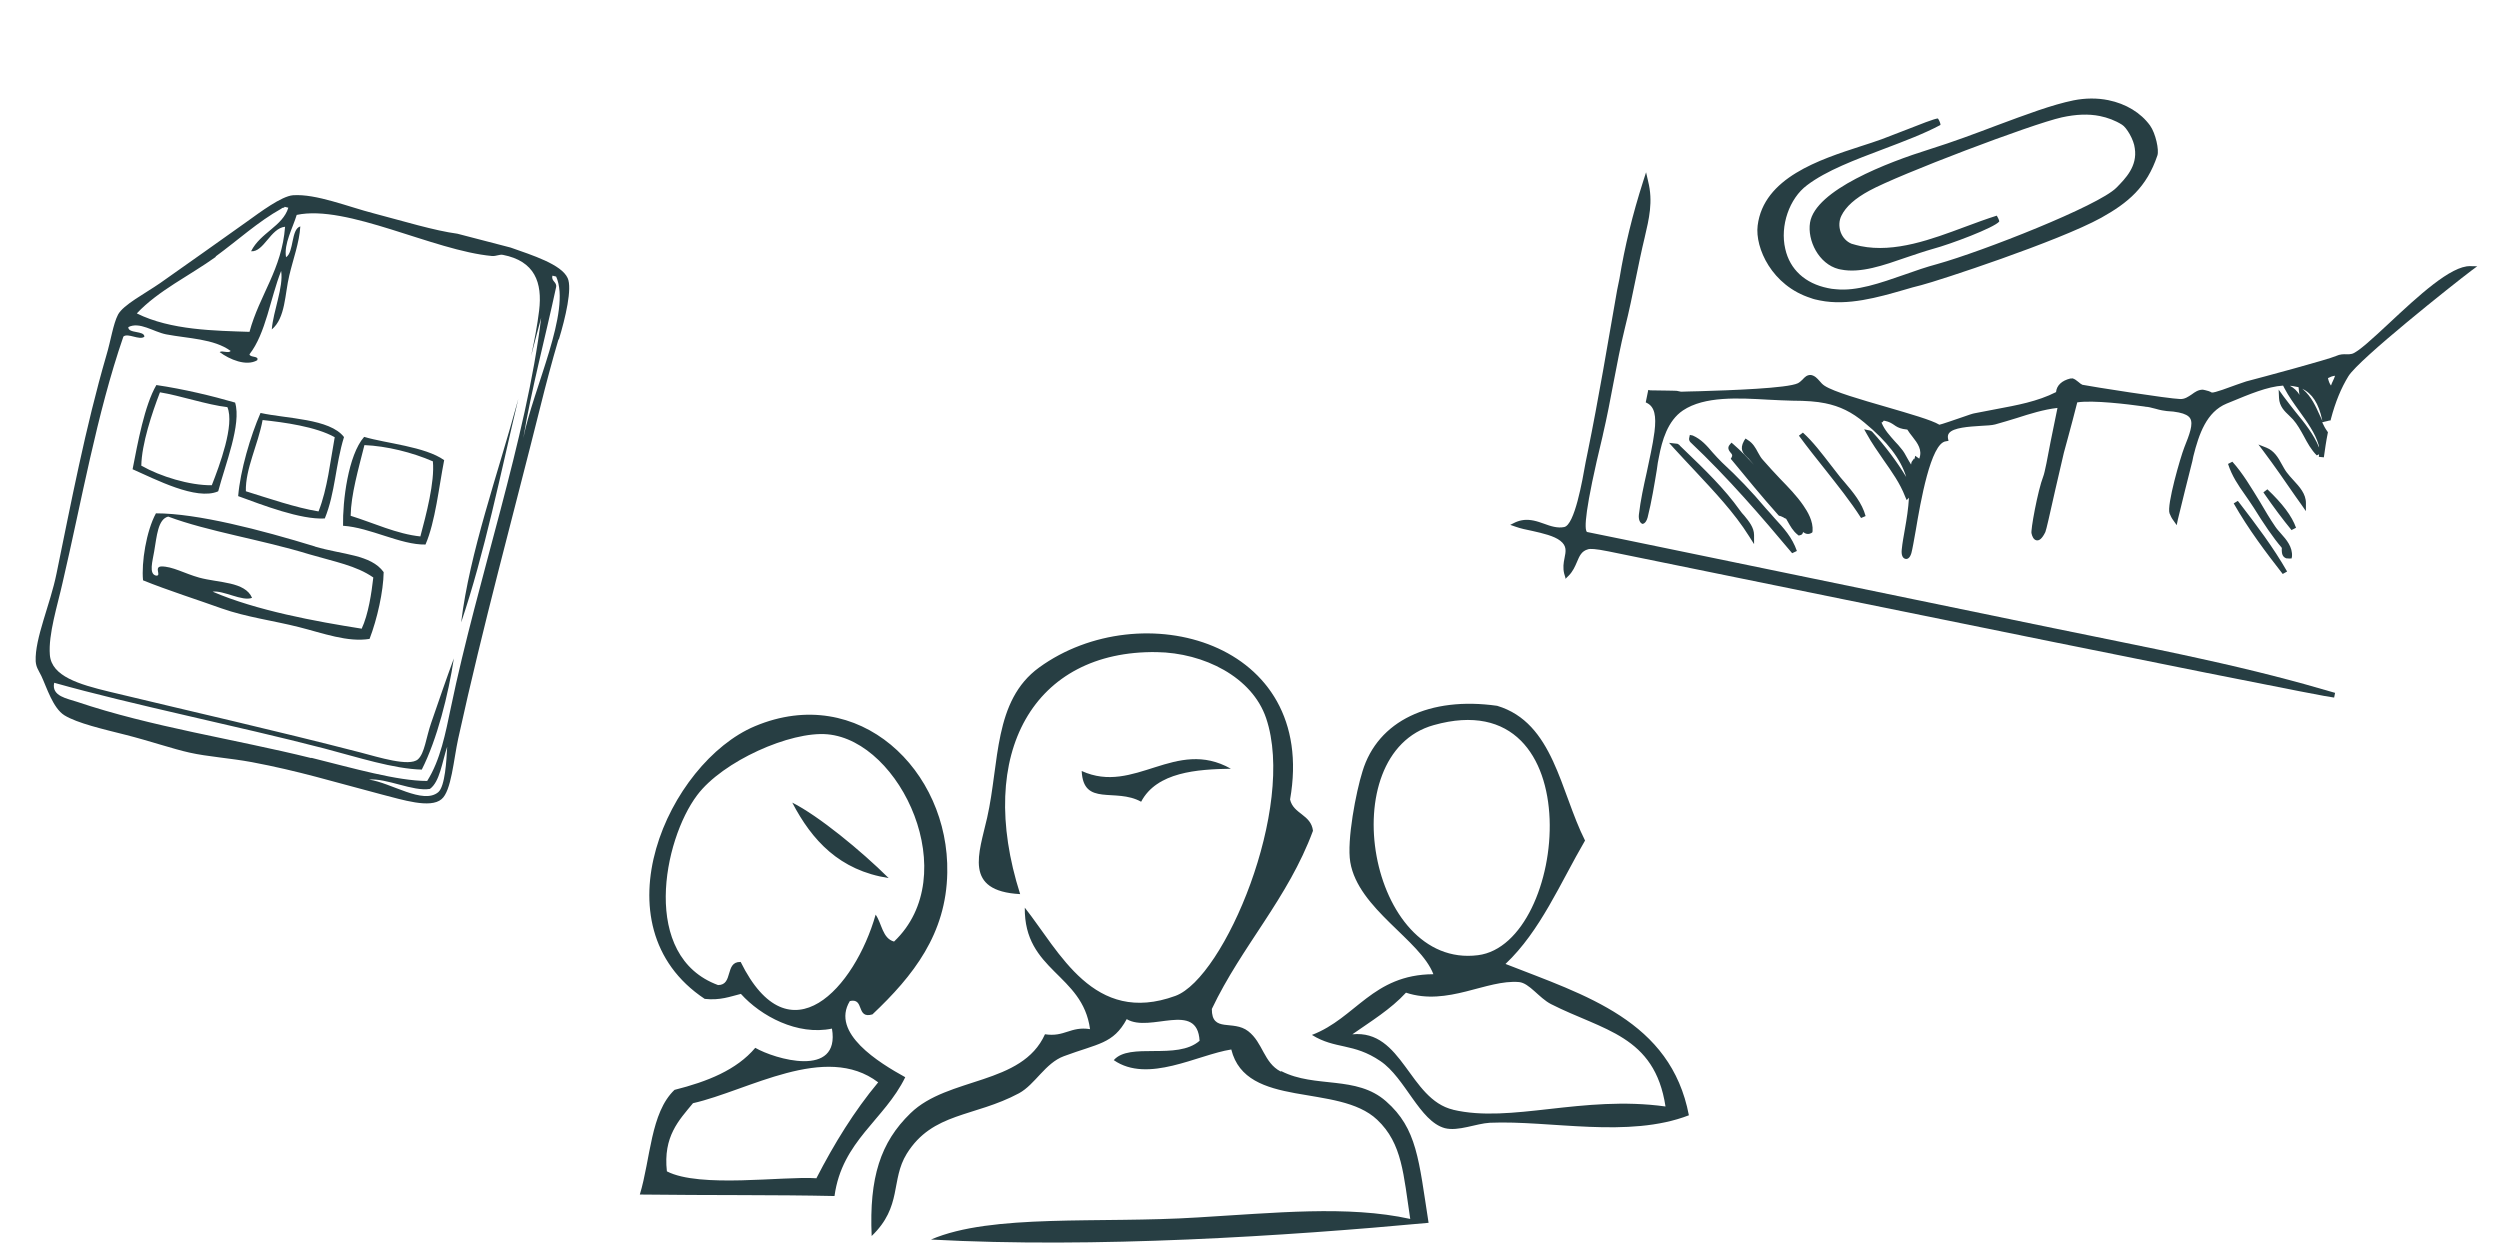 <?xml version="1.0" encoding="UTF-8"?>
<svg xmlns="http://www.w3.org/2000/svg" width="400" height="200" viewBox="0 0 400 200" fill="none">
  <path fill-rule="evenodd" clip-rule="evenodd" d="M73.784 99.589C77.541 88.492 80.07 75.85 82.936 63.809C79.606 76.032 75.136 88.396 73.784 99.589ZM89.413 54.332C90.475 50.858 91.58 46.123 90.825 44.49C89.833 42.295 85.159 40.833 81.704 39.611L73.18 37.394C69.545 36.913 64.53 35.381 59.876 34.159C55.713 33.092 50.604 30.987 46.884 31.238C45.026 31.388 41.634 33.937 39.504 35.464C34.379 39.12 30.885 41.58 25.622 45.295C23.169 46.994 19.716 48.773 18.883 50.34C18.095 51.856 17.732 54.499 17.013 56.88C13.672 68.378 11.347 80.569 9.038 91.791C8.045 96.711 5.557 102.139 5.709 105.805C5.786 106.767 6.103 107.128 6.617 108.152C7.487 110.018 8.469 113.278 10.29 114.438C12.359 115.723 16.609 116.687 20.085 117.569C23.855 118.523 27.751 119.854 30.338 120.42C33.171 121.063 36.835 121.3 40.292 121.941C47.84 123.365 53.105 125.021 61.139 127.132C64.322 127.94 68.853 129.414 70.646 127.866C72.221 126.577 72.58 121.515 73.316 118.164C77.349 99.785 81.914 83.251 86.519 64.826C87.279 61.764 88.307 57.858 89.361 54.288L89.413 54.332ZM88.984 44.251C91.442 49.764 85.297 62.166 83.73 70.085C85.019 62.285 87.27 53.924 88.976 45.946C89.149 45.109 88.133 44.997 88.396 44.105L88.984 44.251ZM34.487 41.047C38.065 38.435 41.278 35.466 45.042 33.371C45.169 33.167 45.47 33.337 45.546 33.089L46.134 33.235C45.223 36.212 41.66 37.226 40.173 40.201C42.202 40.377 43.281 36.514 45.612 36.278C45.106 43.095 41.506 47.209 39.919 53.096C34.437 52.909 27.334 52.853 21.889 50.146C25.334 46.48 30.368 44.09 34.538 41.091L34.487 41.047ZM49.733 121.276C37.647 118.282 24.105 116.276 12.322 112.29C10.842 111.78 8.175 111.414 8.672 109.244C21.234 112.781 37.758 116.095 51.864 119.749C57.352 121.194 62.966 123.016 67.483 123.136C69.926 118.341 71.742 111.128 72.618 105.346C71.437 108.539 70.116 112.372 68.99 115.657C68.172 117.998 67.945 120.533 66.871 121.491C65.483 122.716 60.512 121.133 57.671 120.394C43.811 116.817 31.16 113.965 17.466 110.665C12.673 109.503 8.253 108.213 7.978 104.799C7.71 101.481 9.207 96.859 10.016 93.212C13.046 80.239 15.467 66.249 19.742 53.852C20.458 53.214 22.337 54.514 23.101 53.872C23.114 52.855 20.474 53.406 20.531 52.337C22.327 51.417 24.523 53.08 26.571 53.495C30.127 54.176 34.204 54.187 36.904 56.147C36.557 56.61 35.55 56.014 35.145 56.337C36.726 57.516 39.408 58.655 41.148 57.644C41.519 56.888 39.966 57.255 39.92 56.678C42.53 53.37 43.268 47.648 44.983 43.347C45.383 45.928 43.724 49.74 43.484 52.712C45.687 50.889 45.567 47.026 46.288 44.064C46.932 41.35 47.882 38.854 48.053 36.226C46.552 36.638 47.045 40.373 45.765 41.154C45.4 39.005 46.83 36.518 47.473 34.385C55.535 32.67 69.372 40.121 78.743 40.963C79.371 41.009 79.919 40.674 80.455 40.776C85.57 41.767 86.806 45.201 86.258 49.698C85.971 52.093 85.494 54.503 84.974 56.965C85.525 54.888 86.029 52.814 86.589 50.833C84.262 70.139 76.394 92.699 72.147 113.176C71.281 117.312 70.475 121.588 68.349 124.954C63.553 124.953 56.483 122.91 49.876 121.264L49.733 121.276ZM70.124 126.746C67.699 128.781 62.568 125.226 59.028 124.737C61.835 124.462 66.091 126.684 68.787 126.225C70.373 125.081 70.741 121.905 71.551 119.468C71.444 121.703 71.202 125.837 70.124 126.746ZM58.251 69.913C55.705 72.829 54.81 80.162 54.889 84.124C59.228 84.403 64.106 87.204 68.08 87.126C69.655 83.466 70.217 77.951 71.067 73.623C68.014 71.449 61.739 70.939 58.299 69.909L58.251 69.913ZM67.304 85.833C63.533 85.46 59.694 83.64 56.103 82.526C56.165 79.133 57.328 75.118 58.308 71.216C61.869 71.364 65.98 72.388 69.26 73.817C69.576 77.132 68.176 82.375 67.256 85.837L67.304 85.833ZM34.924 78.571C36.023 74.368 38.664 67.863 37.618 64.414C33.984 63.352 29.29 62.23 25.019 61.607C23.123 64.857 22.028 70.899 21.214 75.079C24.844 76.673 31.403 80.113 34.88 78.623L34.924 78.571ZM22.609 74.53C22.663 71.041 24.324 66.067 25.593 62.77C28.799 63.286 33.14 64.775 36.382 65.143C37.568 67.951 35.122 74.489 33.889 77.638C30.344 77.682 25.623 76.223 22.656 74.526L22.609 74.53ZM51.966 82.956C53.649 78.852 53.669 74.349 55.04 69.93C52.786 66.966 45.835 66.994 41.684 66.071C40.065 69.783 38.447 75.286 38.106 79.379C42.01 80.807 48.099 83.171 51.966 82.956ZM42.016 67.206C45.401 67.562 50.541 68.26 53.555 69.953C52.853 73.737 52.4 78.226 50.964 81.827C47.368 81.246 42.929 79.716 39.338 78.602C39.242 75.028 41.282 71.185 42.016 67.206ZM50.409 87.438C41.657 84.756 31.566 82.133 24.948 82.134C23.403 84.969 22.611 90.019 22.887 92.852C26.755 94.427 31.972 96.088 35.479 97.354C39.379 98.734 43.741 99.301 47.804 100.329C51.721 101.32 55.628 102.795 59.131 102.223C60.359 99.026 61.344 94.59 61.386 91.538C59.335 88.702 54.833 88.775 50.361 87.442L50.409 87.438ZM57.847 100.584C50.513 99.433 41.021 97.681 34.016 94.665C35.771 94.426 38.749 96.267 40.33 95.656C39.207 93.036 35.007 93.278 31.868 92.418C29.563 91.781 27.548 90.588 25.778 90.634C24.587 90.73 25.902 92.173 24.985 92.102C23.767 91.861 24.414 89.776 24.671 88.207C25.096 85.752 25.264 83.077 26.909 82.654C33.288 85.043 41.832 86.339 49.454 88.676C53.58 89.892 56.985 90.489 59.729 92.397C59.446 94.84 58.956 98.268 57.851 100.632L57.847 100.584Z" fill="#273E43"></path>
  <path fill-rule="evenodd" clip-rule="evenodd" d="M291.046 48.043C290.608 47.954 290.171 47.865 289.75 47.696C283.486 45.714 280.787 39.655 281.223 36.099C282.167 28.423 291.164 25.536 297.73 23.397C298.925 23.019 300.081 22.634 301.109 22.263C302.28 21.798 303.667 21.294 304.974 20.774C307.047 19.954 309.613 18.945 310.067 18.955C310.297 19.25 310.509 19.832 310.477 19.991C307.965 21.343 304.777 22.556 301.365 23.848C296.878 25.542 292.216 27.283 289.127 29.635C286.293 31.749 284.78 36.121 285.641 39.817C286.377 43.115 288.82 45.352 292.438 46.091C292.875 46.18 293.273 46.261 293.766 46.279C297.052 46.618 300.798 45.311 304.767 43.925C306.464 43.319 308.201 42.721 309.954 42.25C317.156 40.24 335.752 32.933 338.62 30.039C340.083 28.557 342.016 26.59 341.565 23.724C341.427 22.37 340.257 20.392 339.519 19.951C338.455 19.279 337.223 18.82 335.99 18.569C334.161 18.196 332.155 18.284 329.901 18.776C325.042 19.856 303.713 27.972 299.096 30.509C296.815 31.742 295.345 33.057 294.639 34.487C294.23 35.274 294.195 36.26 294.51 37.153C294.833 38.006 295.443 38.669 296.246 38.998C296.754 39.143 297.223 39.28 297.701 39.378C303.188 40.497 309.11 38.267 314.354 36.314C316.147 35.644 317.893 35.006 319.486 34.503C319.55 34.598 319.913 35.252 319.873 35.451C319.049 36.443 312.139 39.051 309.247 39.828C307.885 40.212 306.458 40.708 304.992 41.196C301.382 42.448 297.676 43.763 294.535 43.122L294.177 43.049C290.988 42.233 289.148 38.462 289.605 35.614C290.461 30.404 301.962 25.999 308.775 23.869C312.536 22.689 316.035 21.373 319.446 20.081C324.196 18.317 328.325 16.757 331.782 16.054C333.637 15.687 335.548 15.662 337.337 16.027C340.16 16.603 342.518 18.037 344.007 20.08C344.909 21.341 345.48 24.025 345.182 24.875C343.484 29.955 340.489 32.45 336.191 34.845C329.332 38.623 310.111 44.933 307.402 45.623C306.534 45.818 305.562 46.117 304.55 46.407C300.59 47.546 295.618 48.976 291.205 48.076L291.046 48.043Z" fill="#273E43"></path>
  <path d="M250.468 92.447L250.272 91.786C250.045 90.87 250.167 90.066 250.321 89.311C250.548 88.198 250.719 87.363 249.647 86.523C248.648 85.739 246.866 85.334 245.165 84.946C244.21 84.751 243.296 84.564 242.525 84.283L241.635 83.977L242.464 83.567C243.373 83.172 244.265 83.064 245.378 83.291C245.935 83.405 246.515 83.606 247.055 83.799C247.556 83.984 248.096 84.177 248.653 84.29C249.25 84.412 249.743 84.43 250.261 84.329C251.941 84.009 253.17 76.97 253.707 73.932C253.837 73.296 253.95 72.739 254.031 72.341C255.783 63.752 257.249 54.94 258.738 46.422L259.112 44.593C259.959 39.423 261.204 34.334 262.92 28.968L263.371 27.569L263.7 29.003C264.523 32.277 263.836 35.036 263.148 38.002C262.622 40.173 262.168 42.4 261.722 44.587C261.195 47.171 260.66 49.795 260.013 52.356C259.285 55.314 258.717 58.304 258.156 61.255C257.645 63.967 257.117 66.758 256.478 69.485L256.421 69.764C253.542 81.643 253.459 84.691 253.911 85.115C254.07 85.147 254.269 85.188 254.507 85.236L258.722 86.096L259.279 86.209L328.433 100.481L335.233 101.868L338.931 102.623C343.344 103.523 347.758 104.423 352.155 105.403C360.521 107.234 367.287 108.987 373.615 110.857L373.461 111.613C372.435 111.569 346.048 106.311 294.992 95.897C274.872 91.793 258.808 88.516 258.808 88.516C258.331 88.418 257.854 88.321 257.377 88.224C255.23 87.786 254.402 87.783 254.091 87.885C253.039 88.167 252.71 88.97 252.309 89.923C251.995 90.647 251.674 91.409 250.995 92.099L250.476 92.614L250.468 92.447ZM262.869 83.836C262.392 83.738 262.14 83.148 262.222 82.337C262.486 80.03 262.988 77.771 263.474 75.593C263.904 73.485 264.429 71.314 264.716 69.095C265.045 66.47 264.7 65.116 263.58 64.514L263.318 64.378L263.723 62.39L264.041 62.455C266.357 62.472 267.837 62.525 268.005 62.518L268.044 62.526L268.291 62.535C268.41 62.559 268.53 62.584 268.649 62.608C268.808 62.64 268.887 62.657 268.967 62.673C269.715 62.66 270.678 62.608 271.84 62.596C276.799 62.448 286.017 62.133 287.675 61.312C287.954 61.161 288.21 60.924 288.418 60.718C288.737 60.369 289.113 59.948 289.765 59.999C290.402 60.128 290.734 60.528 291.107 60.935C291.337 61.23 291.646 61.542 291.94 61.726C293.4 62.687 297.86 63.969 301.772 65.098C305.524 66.195 309.086 67.212 310.3 67.956C310.555 67.925 312.826 67.146 314.03 66.729C314.922 66.414 315.679 66.154 315.934 66.123C317.057 65.897 318.22 65.678 319.383 65.46C322.656 64.844 326.009 64.244 328.968 62.735C329.059 61.677 329.882 60.892 331.276 60.555L331.356 60.572L331.571 60.533C331.929 60.606 332.246 60.877 332.531 61.101C332.777 61.317 332.992 61.485 333.182 61.565C334.534 61.841 346.935 63.791 348.828 63.846C349.569 63.873 350.103 63.484 350.678 63.105C351.212 62.717 351.699 62.361 352.448 62.347C352.607 62.38 352.726 62.404 352.805 62.42C353.203 62.502 353.553 62.614 353.886 62.807C354.284 62.888 356.707 61.974 357.87 61.548C358.58 61.32 359.122 61.1 359.385 61.029C361.878 60.378 372.57 57.506 373.758 56.961C374.443 56.646 374.977 56.672 375.43 56.681C375.756 56.706 376.011 56.675 376.314 56.613C377.278 56.354 379.682 54.111 382.238 51.733C386.894 47.382 392.158 42.491 395.246 42.583L396.36 42.603L395.482 43.252C392.545 45.469 377.473 57.429 375.751 60.184C374.574 62.098 373.666 64.315 372.947 67.026L372.899 67.265L372.644 67.296L372.293 67.39L371.903 67.476L371.552 67.57C371.781 68.072 372.05 68.582 372.375 69.022L372.469 69.165L372.437 69.324C372.177 70.597 371.997 71.885 371.817 73.174L371.006 73.091C371.006 73.091 371.063 72.813 371.047 72.685L370.681 72.859C369.785 71.972 369.184 70.856 368.615 69.787C368.101 68.854 367.556 67.873 366.882 67.114C366.676 66.906 366.47 66.699 366.264 66.491C365.534 65.804 364.702 65.013 364.643 63.675L364.585 62.338L365.392 63.456C366.01 64.285 366.635 65.076 367.293 65.914C368.719 67.654 370.176 69.443 371.059 71.611C371.06 71.404 371.005 71.269 370.981 71.181C370.447 69.332 369.157 67.537 367.867 65.741C367.027 64.576 366.157 63.363 365.532 62.159L365.295 61.696C362.78 61.846 359.83 63.108 356.937 64.299L356.259 64.575C353.047 65.907 351.831 69.428 350.934 73.014L350.78 73.77C349.98 76.879 349.204 80.075 348.452 83.152L348.274 84.027L347.728 83.253C347.466 82.91 347.293 82.543 347.127 82.136C346.646 80.837 348.88 73.134 349.483 71.6C350.327 69.494 350.954 67.841 350.432 66.948C350.187 66.525 349.592 66.197 348.597 65.994C348.081 65.888 347.436 65.798 346.696 65.772C346.458 65.723 346.171 65.706 345.933 65.657C345.614 65.592 345.257 65.519 344.907 65.407C344.589 65.342 344.279 65.237 343.961 65.172C343.762 65.132 343.523 65.083 343.316 65.082C343.237 65.066 342.998 65.017 342.592 64.976C340.66 64.706 334.884 63.983 332.36 64.38C331.899 66.232 331.39 68.117 330.882 70.001L330.22 72.434C329.969 73.459 329.427 75.917 328.836 78.405C327.946 82.365 327.419 84.743 327.258 85.124C326.761 86.141 326.306 86.546 325.829 86.448C325.352 86.351 325.139 85.769 325.053 85.379C324.831 85.044 326.058 78.419 326.918 76.233C327.159 75.661 327.639 73.108 328.094 70.675C328.718 67.613 329.035 66.062 329.197 65.267C326.991 65.521 324.824 66.197 322.696 66.882C321.549 67.227 320.354 67.605 319.214 67.911C318.689 68.052 317.853 68.089 316.89 68.141C315.043 68.261 312.527 68.41 311.847 69.307C311.679 69.522 311.622 69.8 311.677 70.142L311.763 70.533L311.333 70.611C308.912 70.904 307.276 80.344 306.519 84.87C306.226 86.508 306.006 87.789 305.821 88.497C305.555 89.395 305.124 89.473 304.886 89.424C304.409 89.327 304.188 88.785 304.279 87.933C304.387 86.796 304.606 85.722 304.793 84.601C305.078 83.002 305.339 81.316 305.433 79.637L305.065 80.018L304.813 79.428C304.001 77.316 302.679 75.472 301.397 73.637C300.471 72.288 299.473 70.883 298.659 69.392L298.264 68.69L299.139 68.869C299.338 68.909 299.48 69.021 299.552 69.077C301.684 71.417 303.568 73.955 304.992 76.317C304.127 73.448 301.934 70.598 298.316 67.624C296.301 65.929 294.378 64.998 292.032 64.52C290.641 64.236 289.049 64.118 286.773 64.11C285.619 64.081 284.306 64.021 282.954 63.952C278.163 63.679 272.721 63.356 269.266 65.674C266.816 67.328 265.921 70.5 265.425 73.133C265.32 73.65 265.174 74.365 265.083 75.217C264.724 77.38 264.243 80.347 263.621 82.788C263.323 83.845 262.821 83.867 262.583 83.819L262.869 83.836ZM301.077 67.69C301.55 68.822 302.367 69.693 303.207 70.651C303.548 71.01 303.889 71.37 304.181 71.761C304.586 72.216 304.854 72.727 305.155 73.285C305.368 73.66 305.55 73.987 305.771 74.322C305.796 74.203 305.828 74.043 305.852 73.924L306.261 73.345L306.308 73.52L306.429 72.924L307.08 73.388C307.611 72.005 306.835 70.936 305.98 69.85C305.678 69.499 305.425 69.115 305.172 68.733C304.933 68.684 304.687 68.675 304.488 68.634C303.812 68.496 303.407 68.248 303.01 67.96C302.645 67.72 302.28 67.48 301.644 67.35C301.564 67.334 301.485 67.318 301.405 67.302C301.285 67.484 301.181 67.587 301.006 67.634L301.077 67.69ZM368.342 62.193L368.485 62.305C369.825 63.449 370.504 64.995 371.19 66.502C371.341 66.781 371.443 67.092 371.593 67.371L371.546 67.196C371.007 64.559 369.931 62.932 368.342 62.193ZM366.33 61.7C367.045 62.053 367.56 62.572 367.932 63.187C367.885 63.011 367.846 62.796 367.839 62.629L367.77 61.952C367.77 61.952 367.451 61.888 367.292 61.855C366.974 61.79 366.656 61.725 366.322 61.74L366.33 61.7ZM372.463 60.466C372.596 61.032 372.73 61.39 372.96 61.686C373.056 61.416 373.145 61.185 373.281 60.923C373.417 60.661 373.514 60.391 373.61 60.12C373.188 60.159 372.869 60.301 372.455 60.506L372.463 60.466ZM286.728 88.495C281.863 82.698 276.578 76.526 270.432 70.717C270.432 70.717 270.195 70.461 270.268 70.103L270.373 69.586L270.85 69.684C272.217 70.294 273.088 71.3 274.023 72.402C274.499 72.913 274.966 73.464 275.521 73.991C277.996 76.277 280.184 78.546 282.584 81.396C283.06 81.907 283.496 82.41 283.932 82.913C285.39 84.495 286.745 85.972 287.501 88.156L286.767 88.503L286.728 88.495ZM280.645 87.047L279.861 85.811C277.488 82.013 274.246 78.618 271.155 75.296C270.029 74.114 268.912 72.891 267.826 71.717L267.049 70.855L268.386 71.003C268.386 71.003 268.728 71.156 268.814 71.339L269.576 72.074C272.692 75.071 275.911 78.171 278.389 81.659C278.579 81.946 278.848 82.249 279.086 82.505C279.815 83.399 280.647 84.397 280.65 85.599L280.653 87.007L280.645 87.047ZM287.797 85.69L287.654 85.578C286.868 84.962 286.45 84.172 286.023 83.423L285.778 83C285.778 83 285.468 82.895 285.365 82.791C285.174 82.711 284.991 82.591 284.753 82.542L284.633 82.518L284.53 82.414C281.899 79.475 279.349 76.346 277.091 73.607L276.924 73.408L277.053 73.185C277.245 72.852 277.15 72.708 276.881 72.405C276.683 72.157 276.286 71.662 276.766 71.139L277.038 70.822L277.355 71.093C278.553 72.125 279.607 73.251 280.622 74.369C280.424 74.121 280.217 73.914 280.019 73.666C279.893 73.475 279.718 73.315 279.544 73.155C278.957 72.58 278.259 71.94 279.045 70.527L279.285 70.162L279.65 70.402C280.46 70.898 280.887 71.648 281.274 72.39C281.519 72.812 281.724 73.227 282.065 73.587C282.937 74.593 283.888 75.615 284.807 76.59C286.107 77.931 287.479 79.33 288.532 80.87C289.236 81.883 290.13 83.391 290.012 84.982L289.972 85.181L289.828 85.276C289.549 85.426 289.334 85.465 289.055 85.408C288.857 85.368 288.674 85.248 288.491 85.127C288.435 85.406 288.315 85.588 287.972 85.643L287.797 85.69ZM297.772 82.879C296.047 80.166 293.996 77.635 292.024 75.121C290.637 73.388 289.188 71.56 287.826 69.709L288.465 69.218C290.075 70.665 291.508 72.572 292.918 74.392L293.836 75.573C294.224 76.108 294.66 76.611 295.096 77.114C296.498 78.767 297.932 80.468 298.497 82.571L297.772 82.879ZM365.236 91.836C362.543 88.387 359.708 84.62 357.392 80.544L358.054 80.141L358.284 80.436C360.968 83.924 363.708 87.548 365.938 91.441L365.236 91.836ZM365.985 89.379C365.071 89.193 365.106 88.413 365.076 87.951C365.1 87.832 365.116 87.752 365.061 87.617C363.722 86.06 362.194 83.802 360.573 81.193C360.098 80.475 359.655 79.805 359.172 79.126C358.111 77.626 357.122 76.182 356.485 74.229L357.179 73.874C358.835 75.703 360.219 78.056 361.587 80.282C362.386 81.646 363.184 83.01 364.047 84.262C364.3 84.645 364.641 85.005 364.942 85.356C365.854 86.37 366.82 87.52 366.719 89.032L366.654 89.35L366.32 89.365C366.152 89.372 366.033 89.348 365.914 89.323L365.985 89.379ZM366.663 84.838C365.237 83.097 363.804 81.189 362.142 78.779L362.781 78.289C365.175 80.558 366.712 82.57 367.365 84.442L366.671 84.798L366.663 84.838ZM368.943 81.782L368.207 80.721L367.241 79.364C365.579 76.954 363.917 74.544 362.159 72.198L361.344 71.12L362.647 71.635C363.871 72.133 364.519 73.218 365.088 74.286C365.333 74.709 365.57 75.171 365.863 75.562C366.188 76.001 366.56 76.409 366.933 76.816C367.916 77.886 368.97 79.013 368.948 80.54L368.943 81.782Z" fill="#273E43"></path>
  <path fill-rule="evenodd" clip-rule="evenodd" d="M204.901 171.44C202.177 170.015 202.084 166.818 199.708 164.988C197.288 163.114 193.865 165.298 193.895 161.432C198.703 151.317 206.076 143.741 210.076 132.927C209.77 130.31 206.934 130.264 206.411 127.917C210.898 102.478 182.519 95 166.262 106.799C158.944 112.109 159.936 122.003 157.943 130.831C156.656 136.538 154.09 142.575 163.224 143.058C156.013 120.418 165.467 104.056 185.053 104.337C192.631 104.444 200.354 108.325 202.581 114.912C207.405 129.191 195.902 156.47 188.06 159.344C174.974 164.119 169.522 152.249 163.965 145.224C163.854 155.401 173.208 155.792 174.406 164.661C171.253 164.176 170.35 165.967 167.197 165.481C163.511 173.669 151.705 172.248 145.68 178.116C140.878 182.766 139.058 188.392 139.466 197.761C144.4 193.021 142.476 188.829 145.07 184.613C149.222 177.929 155.88 178.761 163.043 174.92C165.635 173.503 167.223 170.102 170.219 168.99C175.681 166.952 178.12 167.048 180.274 163.061C184.03 165.315 191.571 160.09 191.934 166.527C188.305 169.693 180.728 166.698 178.203 169.624C183.666 173.407 191.614 168.754 197.006 167.917C199.367 177.478 214.1 173.256 220.348 179.159C224.393 182.964 224.557 187.982 225.639 195.03C215.637 192.827 203.96 194.071 191.611 194.792C175.898 195.786 158.683 194.137 148.956 198.328C175.116 199.752 205.744 197.776 228.573 195.652C227.002 185.59 226.749 180.573 221.765 176.205C217.005 172.012 210.436 174.156 205.034 171.394L204.901 171.44ZM135.927 160.18C138.399 159.565 136.902 163.098 139.592 162.301C146.144 156.115 151.403 149.414 151.564 139.636C151.892 123.28 137.412 109.193 120.772 116.199C106.993 122.007 95.117 148.092 112.751 159.821C115.236 160.094 116.821 159.448 118.542 159.022C121.742 162.573 127.594 165.727 133.114 164.577C134.476 172.599 123.884 169.427 120.844 167.652C117.841 171.207 113.173 173.056 107.921 174.38C104.078 178.037 104.102 185.413 102.372 191.126C113.627 191.266 123.992 191.153 133.521 191.364C134.716 182.548 141.532 179.157 144.84 172.353C140.685 170.061 132.859 165.292 135.971 160.179L135.927 160.18ZM118.465 153.913C115.939 153.863 117.369 157.618 114.888 157.611C102.458 153.046 106.118 134.417 111.547 127.225C115.629 121.787 126.498 116.956 132.399 117.489C144.156 118.554 154.185 140.085 143.048 150.652C141.18 150.147 141.099 147.749 140.103 146.342C136.78 158.034 126.326 169.746 118.509 153.913L118.465 153.913ZM130.598 188.52C125.365 188.156 111.971 190.136 106.702 187.417C106.085 181.828 108.616 179.257 110.878 176.512C119.708 174.512 132.084 166.77 140.51 173.174C136.681 177.764 133.482 182.967 130.599 188.565L130.598 188.52ZM196.944 122.996C188.052 117.977 181.547 127.229 173.07 123.358C173.335 129.131 178.471 125.987 182.581 128.279C185.079 123.531 191.54 123.078 196.988 122.995L196.944 122.996ZM126.761 128.416C129.91 134.456 134.325 139.276 142.185 140.49C137.777 136.113 130.958 130.53 126.761 128.416ZM240.88 154.231C246.471 148.948 249.633 141.302 253.606 134.488C249.631 126.594 248.579 115.635 239.544 112.929C228.799 111.404 220.441 115.307 217.995 123.431C216.98 126.646 215.46 134.445 216.044 137.946C217.31 145.436 227.265 150.395 229.342 155.873C219.596 155.932 216.955 162.904 209.907 165.588C213.664 167.93 216.527 166.82 220.87 169.776C224.854 172.47 227.13 179.412 231.178 180.506C233.313 181.051 236.173 179.763 238.386 179.641C247.994 179.228 260.533 182.192 270.222 178.446C267.334 163.294 253.627 159.237 240.88 154.231ZM229.401 116.016C254.944 108.829 250.933 151.013 236.473 152.832C219.007 155.052 213.034 120.574 229.401 116.016ZM232.507 177.553C225.437 175.883 224.425 164.701 216.374 165.49C219.355 163.401 222.516 161.486 224.956 158.828C231.636 161.037 237.86 156.677 243.051 157.131C244.692 157.284 246.235 159.66 248.155 160.653C256.46 164.881 264.756 165.644 266.48 177.037C253.161 175.195 241.755 179.767 232.462 177.553L232.507 177.553Z" fill="#273E43"></path>
</svg>

